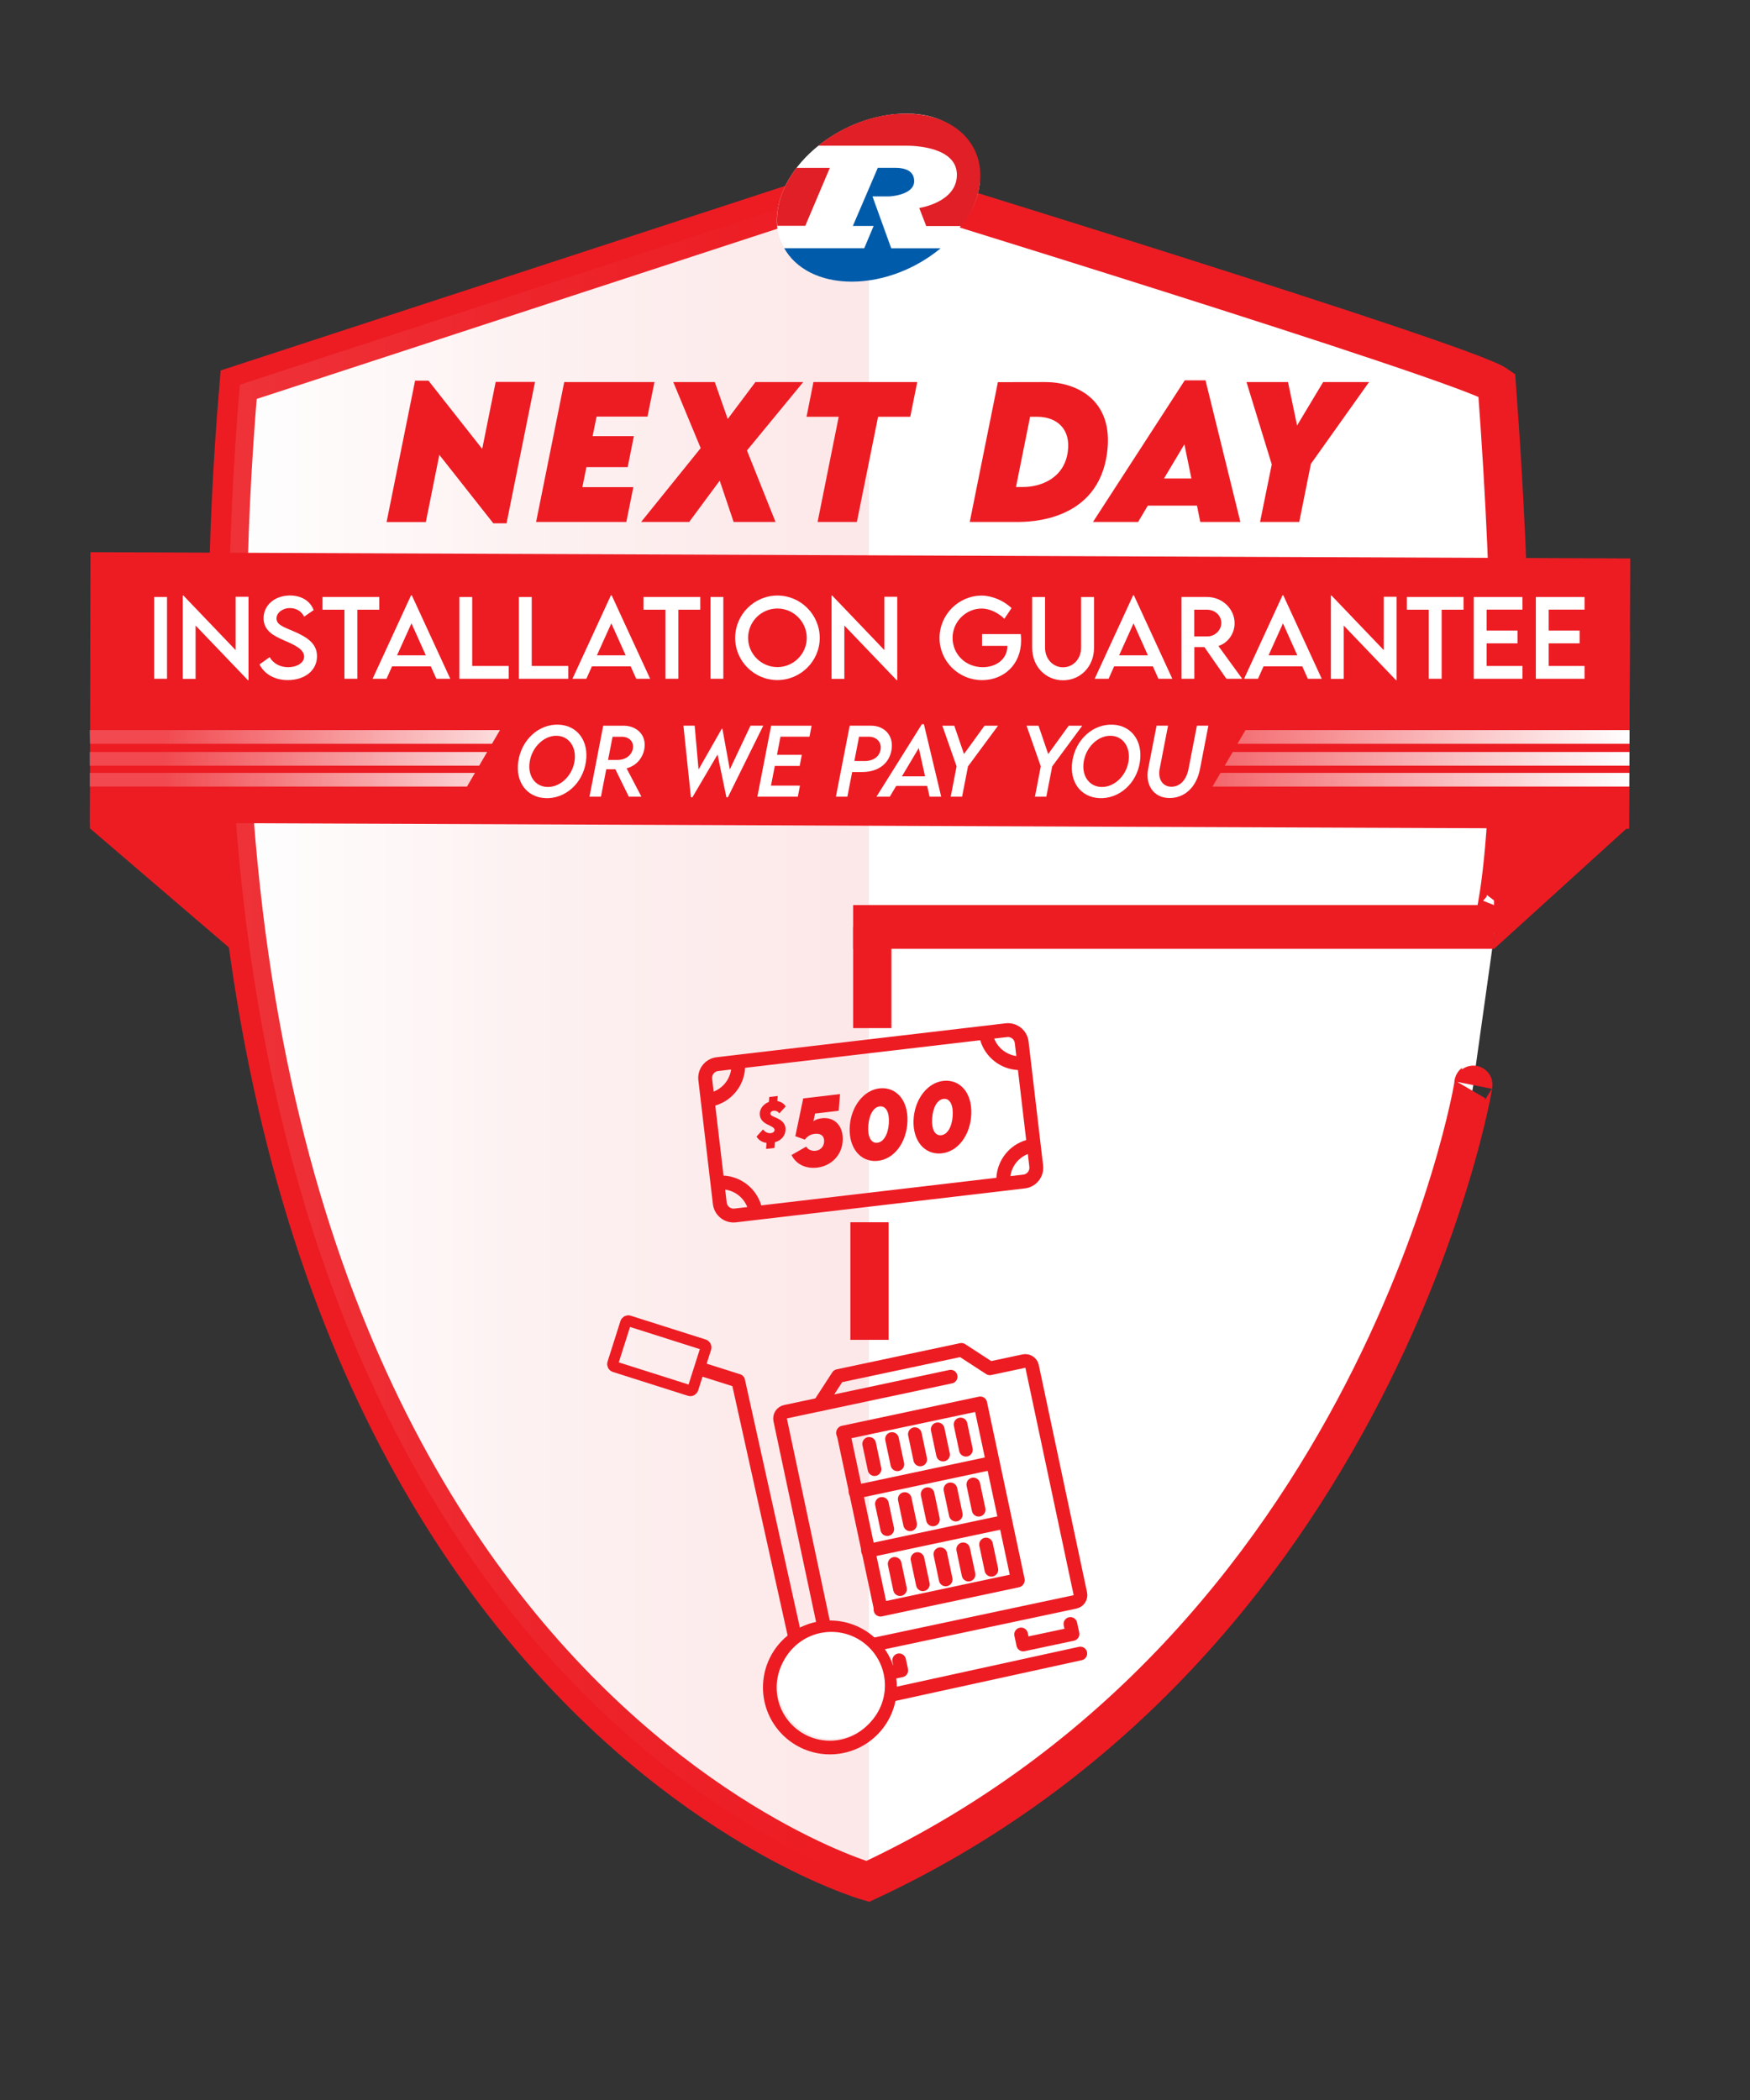 <?xml version="1.0" encoding="utf-8"?>
<!-- Generator: Adobe Illustrator 26.5.0, SVG Export Plug-In . SVG Version: 6.00 Build 0)  -->
<svg version="1.1" xmlns="http://www.w3.org/2000/svg" xmlns:xlink="http://www.w3.org/1999/xlink" x="0px" y="0px"
	 viewBox="0 0 640 768" style="enable-background:new 0 0 640 768;" xml:space="preserve">
<rect x="0" y="0" width="640" height="768" fill="#333333" stroke="none"/>
<style type="text/css">
	.st0{fill:#FFFFFF;stroke:#ED1C23;stroke-width:14;stroke-miterlimit:10;}
	.st1{fill:url(#SVGID_1_);}
	.st2{fill:none;stroke:#ED1C23;stroke-width:5;stroke-linecap:round;stroke-linejoin:round;stroke-miterlimit:10;}
	.st3{fill:none;stroke:#ED1C23;stroke-width:4;stroke-linecap:round;stroke-linejoin:round;stroke-miterlimit:10;}
	.st4{fill:#FFFFFF;stroke:#FFFFFF;stroke-width:4;stroke-linecap:round;stroke-linejoin:round;stroke-miterlimit:10;}
	.st5{fill:#ED1C23;}
	.st6{fill:#FFFFFF;}
	.st7{fill:#ED1C23;stroke:#ED1C23;stroke-width:16;stroke-miterlimit:10;}
	.st8{fill:#ED1C23;stroke:#ED1C23;stroke-width:14;stroke-miterlimit:10;}
	.st9{fill:url(#SVGID_00000118374276211763982940000014397279680917642930_);}
	.st10{fill:url(#SVGID_00000088855846649823604710000008507704435780671361_);}
	.st11{fill:url(#SVGID_00000160888578227871156880000015614369639457949352_);}
	.st12{fill:#E11F26;}
	.st13{fill:#005BAA;}
</style>
<g id="Layer_1">
	<path class="st0" d="M547.88,331.61c-5.18,13.02,12.33-19.45-0.49-190.91c-11.75-8.2-230.05-75.23-230.05-75.23L87.28,140.7
		C47.5,610.88,317.34,688.07,317.34,688.07c192.82-89.98,224.24-305.71,221.38-291.25"/>
	
		<linearGradient id="SVGID_1_" gradientUnits="userSpaceOnUse" x1="83.726" y1="393.229" x2="317.779" y2="393.229" gradientTransform="matrix(1 0 0 -1 0 770)">
		<stop  offset="0" style="stop-color:#FFFFFF;stop-opacity:0.1"/>
		<stop  offset="0.46" style="stop-color:#F47B7F;stop-opacity:0.1"/>
		<stop  offset="0.96" style="stop-color:#ED1C23;stop-opacity:0.1"/>
	</linearGradient>
	<path class="st1" d="M317.78,65.48L87.73,140.7C47.95,610.88,317.78,688.07,317.78,688.07"/>
	<g>
		<g>
			<path class="st2" d="M374.47,497.77l-12.46,2.65l-10.4-6.76l-45.13,9.58l-6.76,10.4l-12.46,2.65c-1.36,0.29-2.22,1.62-1.94,2.98
				l17.65,83.14c0.29,1.36,1.62,2.22,2.98,1.94l87.21-18.52c1.36-0.29,2.22-1.62,1.94-2.98l-17.65-83.14
				C377.17,498.35,375.83,497.49,374.47,497.77z"/>
			
				<rect x="314.59" y="518.04" transform="matrix(0.978 -0.208 0.208 0.978 -107.036 82.68)" class="st2" width="51.25" height="66.04"/>
			<g>
				<line class="st2" x1="308.29" y1="524.08" x2="358.42" y2="513.44"/>
				<line class="st2" x1="312.87" y1="545.62" x2="363" y2="534.97"/>
				<line class="st2" x1="317.44" y1="567.15" x2="367.57" y2="556.51"/>
				<line class="st2" x1="322.01" y1="588.69" x2="372.14" y2="578.04"/>
			</g>
			<polyline class="st2" points="328.83,607.2 329.62,610.89 311.59,614.72 310.8,611.03 			"/>
			<polyline class="st2" points="391.46,593.9 392.24,597.59 374.21,601.42 373.43,597.73 			"/>
			<line class="st2" x1="299.72" y1="513.65" x2="347.67" y2="503.47"/>
			<g>
				<line class="st2" x1="317.87" y1="528.05" x2="319.83" y2="537.29"/>
				<line class="st2" x1="326.22" y1="526.27" x2="328.18" y2="535.51"/>
				<line class="st2" x1="334.58" y1="524.5" x2="336.54" y2="533.74"/>
				<line class="st2" x1="342.93" y1="522.72" x2="344.89" y2="531.96"/>
				<line class="st2" x1="351.29" y1="520.95" x2="353.25" y2="530.19"/>
			</g>
			<g>
				<line class="st2" x1="322.53" y1="549.99" x2="324.49" y2="559.23"/>
				<line class="st2" x1="330.88" y1="548.22" x2="332.84" y2="557.46"/>
				<line class="st2" x1="339.24" y1="546.44" x2="341.2" y2="555.68"/>
				<line class="st2" x1="347.59" y1="544.67" x2="349.55" y2="553.91"/>
				<line class="st2" x1="355.95" y1="542.89" x2="357.91" y2="552.13"/>
			</g>
			<g>
				<line class="st2" x1="327.19" y1="571.93" x2="329.15" y2="581.17"/>
				<line class="st2" x1="335.54" y1="570.16" x2="337.5" y2="579.4"/>
				<line class="st2" x1="343.9" y1="568.39" x2="345.86" y2="577.63"/>
				<line class="st2" x1="352.25" y1="566.61" x2="354.21" y2="575.85"/>
				<line class="st2" x1="360.61" y1="564.84" x2="362.57" y2="574.08"/>
			</g>
		</g>
		<g>
			<line class="st2" x1="395.09" y1="604.71" x2="325.3" y2="619.98"/>
			<polyline class="st2" points="290.85,599.21 269.97,504.99 257.4,501 			"/>
			<circle class="st2" cx="303.51" cy="617.12" r="21.98"/>
			<path class="st3" d="M224.74,499.84l27.42,8.71c0.53,0.17,1.09-0.12,1.26-0.65l4.72-14.85c0.17-0.53-0.12-1.09-0.65-1.26
				l-27.42-8.71c-0.53-0.17-1.09,0.12-1.26,0.65l-4.72,14.85C223.93,499.11,224.22,499.68,224.74,499.84z"/>
		</g>
		<circle class="st4" cx="304.04" cy="616.4" r="17.59"/>
	</g>
	<g>
		<g>
			<polygon class="st5" points="33.09,201.94 596.21,204.23 595.77,303.12 32.88,300.83 			"/>
		</g>
	</g>
	<g>
		<g>
			<polygon class="st5" points="596.07,231.28 546.62,276.19 546.31,347.09 595.76,302.18 			"/>
		</g>
	</g>
	<g>
		<g>
			<polygon class="st5" points="33.62,232.28 85.53,276.62 85.85,348.33 32.86,302.91 			"/>
		</g>
	</g>
	<g>
		<path class="st6" d="M56.39,218.32h4.69v29.91h-4.69V218.32z"/>
		<path class="st6" d="M90.88,218.25v30.5h-0.22l-19.13-19.98v19.5h-4.69V217.8h0.24l19.09,19.95v-19.5H90.88z"/>
		<path class="st6" d="M94.91,242.98l3.71-2.65c1.34,2.34,3.82,3.67,6.7,3.67c3.36,0,5.9-1.61,5.9-3.9c0-2.76-3.93-4.43-7.42-5.94
			c-3.51-1.56-7.4-3.38-7.4-8.07c0-4.9,4.25-8.31,9.63-8.31c4.27,0,7.46,2.06,8.68,5.34l-3.49,2.41c-0.93-2.02-2.99-3.15-5.16-3.15
			c-2.75,0-4.94,1.71-4.94,3.82c0,2.34,2.76,3.17,6.4,4.73c4.73,2.08,8.41,4.36,8.41,9.07c0,5.31-4.6,8.72-10.67,8.72
			C100.35,248.73,96.62,246.43,94.91,242.98z"/>
		<path class="st6" d="M138.7,222.98h-8.02v25.25h-4.71v-25.25h-8.02v-4.66h20.74V222.98z"/>
		<path class="st6" d="M157.55,243.69h-14.16l-2.04,4.55h-5.08l14.06-30.52h0.28l14.06,30.52h-5.08L157.55,243.69z M155.73,239.66
			l-5.25-11.69l-5.27,11.69H155.73z"/>
		<path class="st6" d="M186.03,243.56v4.68H168v-29.91h4.69v25.23H186.03z"/>
		<path class="st6" d="M207.81,243.56v4.68h-18.04v-29.91h4.69v25.23H207.81z"/>
		<path class="st6" d="M230.64,243.69h-14.16l-2.04,4.55h-5.08l14.06-30.52h0.28l14.06,30.52h-5.08L230.64,243.69z M228.82,239.66
			l-5.25-11.69l-5.27,11.69H228.82z"/>
		<path class="st6" d="M256.11,222.98h-8.02v25.25h-4.71v-25.25h-8.02v-4.66h20.74V222.98z"/>
		<path class="st6" d="M259.84,218.32h4.69v29.91h-4.69V218.32z"/>
		<path class="st6" d="M268.86,233.31c0-8.54,6.94-15.51,15.46-15.51c8.5,0,15.47,6.98,15.47,15.51c0,8.46-6.98,15.4-15.49,15.4
			C275.8,248.71,268.86,241.78,268.86,233.31z M295.04,233.28c0-5.92-4.84-10.74-10.74-10.74s-10.71,4.82-10.71,10.74
			c0,5.88,4.81,10.69,10.71,10.69S295.04,239.16,295.04,233.28z"/>
		<path class="st6" d="M328.14,218.25v30.5h-0.22l-19.13-19.98v19.5h-4.69V217.8h0.24l19.09,19.95v-19.5H328.14z"/>
		<path class="st6" d="M373.43,234.24c0,8.89-6.46,14.49-14.23,14.49c-8.7,0-15.6-6.94-15.6-15.42c0-8.5,6.94-15.49,15.44-15.49
			c3.77,0.02,8.07,1.84,10.89,4.58l-2.62,3.9c-2.34-2.3-5.49-3.75-8.33-3.75c-5.46,0-10.61,4.56-10.61,10.76
			c0,5.86,4.66,10.69,11.04,10.69c5.14,0,9-3.14,9-7.7v-0.09h-9.26v-4.3h14.16C373.38,232.59,373.43,233.41,373.43,234.24z"/>
		<path class="st6" d="M377.48,236.9v-18.57h4.71v18.55c0,4.14,2.91,7.16,6.57,7.16s6.61-3.02,6.61-7.16v-18.55h4.73v18.57
			c0,6.87-4.95,11.89-11.32,11.89S377.48,243.76,377.48,236.9z"/>
		<path class="st6" d="M421.62,243.69h-14.16l-2.04,4.55h-5.08l14.06-30.52h0.28l14.06,30.52h-5.08L421.62,243.69z M419.8,239.66
			l-5.25-11.69l-5.27,11.69H419.8z"/>
		<path class="st6" d="M448.51,248.23l-8.05-11.58h-3.67v11.58h-4.69l-0.02-29.91h9.3c5.57,0,10.13,4.29,10.13,9.61
			c0,3.86-2.49,7.22-5.92,8.33l8.7,11.97H448.51z M441.47,232.76c2.82,0.02,5.18-2.26,5.18-4.94c0-2.78-2.39-4.84-5.18-4.84h-4.71
			v9.78H441.47z"/>
		<path class="st6" d="M476.26,243.69h-14.16l-2.04,4.55h-5.08l14.06-30.52h0.28l14.06,30.52h-5.08L476.26,243.69z M474.45,239.66
			l-5.25-11.69l-5.27,11.69H474.45z"/>
		<path class="st6" d="M510.76,218.25v30.5h-0.22l-19.13-19.98v19.5h-4.69V217.8h0.24l19.09,19.95v-19.5H510.76z"/>
		<path class="st6" d="M535.25,222.98h-8.02v25.25h-4.71v-25.25h-8.02v-4.66h20.74V222.98z"/>
		<path class="st6" d="M543.67,222.94v7.66h11.32v4.68h-11.32v8.28h13.12v4.68h-17.81v-29.91h17.81v4.62H543.67z"/>
		<path class="st6" d="M566.37,222.94v7.66h11.32v4.68h-11.32v8.28h13.12v4.68h-17.81v-29.91h17.81v4.62H566.37z"/>
	</g>
	<line class="st7" x1="312" y1="339" x2="546.31" y2="339"/>
	<g>
		<g>
			<path class="st5" d="M287.28,413.28c-0.14,2.11-1.53,3.79-3.88,4.46l-0.15,2.08l-3.09,0.36l0.18-2.2
				c-1.71-0.23-2.96-1.12-3.67-2.32l2.38-2.61c0.71,0.94,1.79,1.49,2.87,1.36c0.53-0.06,1.29-0.39,1.35-1.07
				c0.08-0.9-1.19-1.44-2.4-2c-1.86-0.86-3.19-2.21-3-4.35c0.16-1.78,1.5-3.3,3.32-4l0.14-1.8l3.09-0.36l-0.15,1.83
				c1.35,0.23,2.49,0.97,3.06,2l-2.33,2.53c-0.44-0.68-1.28-1.08-2.12-0.98c-0.69,0.08-1.12,0.55-1.15,1.01
				c-0.06,0.77,1.24,1.17,2.32,1.65C286.06,409.77,287.43,411.07,287.28,413.28z"/>
			<path class="st5" d="M308.21,416.8c-0.14,5.64-4.2,9.61-9.39,10.22c-4.1,0.48-7.74-1.23-9.34-4.62l5.37-3.07
				c0.57,1.07,1.99,1.7,3.47,1.52c1.89-0.22,3.05-1.67,3.08-3.51c0.03-1.9-1.17-2.93-3.49-2.66c-1.14,0.13-2.42,0.57-3.58,2.1
				l-3.47-1.25l2.89-13.83l13.45-1.58l-0.47,6.1l-8.65,1.02l-0.59,2.79c0.83-0.59,1.85-0.93,3.01-1.07
				C305.23,408.4,308.34,411.74,308.21,416.8z"/>
			<path class="st5" d="M310.74,412.47c0.28-7.6,5.1-14.02,11.26-14.47c5.59-0.42,10.15,4.12,9.87,12.12
				c-0.28,7.63-4.86,14-11.18,14.45C314.74,424.98,310.46,419.95,310.74,412.47z M325.06,410.88c0.27-3.92-0.96-6.44-3.24-6.26
				c-2.34,0.18-3.99,3.06-4.28,7.07c-0.29,4.01,0.99,6.42,3.23,6.23C323.1,417.75,324.78,414.92,325.06,410.88z"/>
			<path class="st5" d="M334.09,409.73c0.28-7.6,5.1-14.02,11.26-14.47c5.58-0.42,10.15,4.12,9.87,12.12
				c-0.28,7.63-4.86,14-11.19,14.45C338.09,422.23,333.81,417.21,334.09,409.73z M348.41,408.14c0.27-3.92-0.96-6.44-3.23-6.27
				c-2.34,0.18-3.99,3.06-4.28,7.07c-0.29,4,0.99,6.42,3.23,6.23C346.45,415,348.13,412.18,348.41,408.14z"/>
		</g>
		<g>
			<path class="st5" d="M367.73,374.24l-7.55,0.89l-90.57,10.63l-7.55,0.89c-4.16,0.49-7.15,4.27-6.66,8.43l0.89,7.55l3.54,30.19
				l0.89,7.55c0.49,4.16,4.27,7.15,8.43,6.66l7.55-0.89l90.57-10.63l7.55-0.89c4.16-0.49,7.15-4.27,6.66-8.43l-0.89-7.55
				l-3.54-30.19l-0.89-7.55C375.67,376.74,371.89,373.75,367.73,374.24z M364.39,430.74l-85.99,10.09
				c-1.81-6.18-7.37-10.58-13.8-10.9l-3.01-25.61c6.18-1.81,10.58-7.37,10.9-13.8l85.99-10.09c1.81,6.18,7.37,10.58,13.8,10.9
				l3.01,25.61C369.11,418.74,364.72,424.31,364.39,430.74z M368.32,379.27c1.39-0.16,2.65,0.83,2.81,2.22l0.55,4.71
				c-3.64-0.5-6.75-2.96-8.08-6.38L368.32,379.27z M260.44,394.49c-0.16-1.39,0.83-2.65,2.22-2.81l4.71-0.55
				c-0.5,3.64-2.96,6.75-6.38,8.08L260.44,394.49z M268.57,441.99c-1.39,0.16-2.65-0.83-2.81-2.22l-0.55-4.71
				c3.64,0.5,6.75,2.96,8.08,6.38L268.57,441.99z M376.45,426.77c0.16,1.39-0.83,2.65-2.22,2.81l-4.71,0.55
				c0.5-3.64,2.96-6.75,6.38-8.08L376.45,426.77z"/>
		</g>
	</g>
	<line class="st8" x1="319" y1="376" x2="319" y2="339"/>
	<line class="st8" x1="318" y1="490" x2="318" y2="447"/>
	<g>
		<path class="st5" d="M195.67,139.66l-10.42,51.73h-4.83l-19.75-25.04l-4.93,24.57h-14.36l10.42-51.7h4.9l19.65,24.95l4.93-24.5
			H195.67z"/>
		<path class="st5" d="M218.18,152.36l-1.45,7.14h15.09l-2.27,11.33h-15.09l-1.48,7.33h18.64l-2.56,12.73h-33l10.29-51.16h33
			l-2.56,12.63H218.18z"/>
		<path class="st5" d="M256.25,163.88l-10.02-24.15h15.18l4.73,13.49l10.12-13.49h17.49l-20.58,25.01l10.45,26.15h-15.32
			l-5.09-15.11l-11.17,15.11h-17.58L256.25,163.88z"/>
		<path class="st5" d="M332.9,152.42h-11.77l-7.76,38.47h-14.36l7.72-38.47h-11.77l2.53-12.7h37.96L332.9,152.42z"/>
		<path class="st5" d="M404.91,165.37c-3.19,25.52-28.73,25.52-32.97,25.52h-17.29l10.29-51.13l17.29-0.03
			C393.31,139.69,407.38,145.95,404.91,165.37z M379.28,152.42h-2.56l-5.16,25.68h2.66c6.18,0,14.89-3.02,16.27-12.79
			C391.7,156.99,386.61,152.42,379.28,152.42z"/>
		<path class="st5" d="M437.75,184.92h-17.98l-3.55,5.97h-16.5l33.56-51.8h7.59l12.75,51.8h-14.66L437.75,184.92z M435.71,174.99
			l-2.56-12.5l-7.46,12.5H435.71z"/>
		<path class="st5" d="M465.1,169.85l-9.24-30.12h15.18l3.32,15.87l9.53-15.87h16.79l-21.26,29.9l-4.27,21.26h-14.33L465.1,169.85z"
			/>
	</g>
	
		<linearGradient id="SVGID_00000088843553792310061330000011815697463640919199_" gradientUnits="userSpaceOnUse" x1="32.686" y1="269.5" x2="595.944" y2="269.5">
		<stop  offset="0.048" style="stop-color:#FFFFFF;stop-opacity:0.2"/>
		<stop  offset="0.316" style="stop-color:#FFFFFF"/>
		<stop  offset="0.623" style="stop-color:#FFFFFF;stop-opacity:0.334"/>
		<stop  offset="0.636" style="stop-color:#FFFFFF;stop-opacity:0.329"/>
		<stop  offset="0.718" style="stop-color:#FFFFFF;stop-opacity:0.3"/>
		<stop  offset="1" style="stop-color:#FFFFFF"/>
	</linearGradient>
	<polygon style="fill:url(#SVGID_00000088843553792310061330000011815697463640919199_);" points="595.92,272 32.88,272 32.69,267 
		595.94,267 595.94,269.37 	"/>
	
		<linearGradient id="SVGID_00000107553472317849119280000011198562722647957377_" gradientUnits="userSpaceOnUse" x1="32.721" y1="277.507" x2="595.912" y2="277.507">
		<stop  offset="0.048" style="stop-color:#FFFFFF;stop-opacity:0.2"/>
		<stop  offset="0.316" style="stop-color:#FFFFFF"/>
		<stop  offset="0.623" style="stop-color:#FFFFFF;stop-opacity:0.334"/>
		<stop  offset="0.636" style="stop-color:#FFFFFF;stop-opacity:0.329"/>
		<stop  offset="0.718" style="stop-color:#FFFFFF;stop-opacity:0.3"/>
		<stop  offset="1" style="stop-color:#FFFFFF"/>
	</linearGradient>
	<polygon style="fill:url(#SVGID_00000107553472317849119280000011198562722647957377_);" points="595.89,280.01 32.72,280.01 
		32.72,275.01 595.91,275.01 	"/>
	
		<linearGradient id="SVGID_00000028292068142169902780000006449371996983440297_" gradientUnits="userSpaceOnUse" x1="32.755" y1="285.164" x2="595.874" y2="285.164">
		<stop  offset="0.048" style="stop-color:#FFFFFF;stop-opacity:0.2"/>
		<stop  offset="0.316" style="stop-color:#FFFFFF"/>
		<stop  offset="0.623" style="stop-color:#FFFFFF;stop-opacity:0.334"/>
		<stop  offset="0.636" style="stop-color:#FFFFFF;stop-opacity:0.329"/>
		<stop  offset="0.718" style="stop-color:#FFFFFF;stop-opacity:0.3"/>
		<stop  offset="1" style="stop-color:#FFFFFF"/>
	</linearGradient>
	<polygon style="fill:url(#SVGID_00000028292068142169902780000006449371996983440297_);" points="595.85,287.66 32.78,287.66 
		32.75,282.66 595.87,282.66 	"/>
	<polygon class="st5" points="442.66,289 170,289 186.34,261 459,261 	"/>
	<g>
		<path class="st6" d="M189.55,278.44c1.16-7.94,7.59-13.76,14.81-13.42c6.88,0.31,11.05,6.06,9.91,13.63
			c-1.19,7.96-7.69,13.58-14.81,13.24C192.64,291.58,188.44,285.97,189.55,278.44z M210.09,278.57c0.9-5.3-2.01-9.39-6.49-9.49
			c-4.61-0.1-8.98,4.06-9.86,9.38c-0.89,5.19,1.93,9.23,6.46,9.35C204.81,287.92,209.17,283.89,210.09,278.57z"/>
		<path class="st6" d="M229.15,280.99l5.43,10.38h-4.61l-4.93-10.05h-3.32l-1.95,10.05h-4.19l5.03-25.97h7.49
			c4.38,0,8.41,3.06,7.56,8.39C235.08,277.28,232.68,280.06,229.15,280.99z M227.43,269.44h-3.4l-1.66,8.49h3.4
			c3.24,0,5.33-1.92,5.7-4.24C231.86,271.11,229.93,269.44,227.43,269.44z"/>
		<path class="st6" d="M249.94,265.39h4.11l1.42,16.03l8.52-14.94h0.19l2.72,14.92l7.57-16.02h4.67l-12.96,26.22h-0.52l-3.24-15.66
			l-9.22,15.66h-0.52L249.94,265.39z"/>
		<path class="st6" d="M285.44,269.4l-1.29,6.66h9.09l-0.79,4.06h-9.09l-1.4,7.19h10.6l-0.79,4.06h-14.79l5.04-25.97h14.79
			l-0.77,4.01H285.44z"/>
		<path class="st6" d="M310.75,265.39h7.77c4.67,0,8.35,3.3,7.54,8.73c-0.73,4.93-4.66,8.23-10.83,8.23h-3.58l-1.76,9.01h-4.19
			L310.75,265.39z M322.05,274.09c0.42-2.88-1.69-4.66-4.3-4.66h-3.58l-1.72,8.88l3.56,0.02
			C319.5,278.35,321.64,276.66,322.05,274.09z"/>
		<path class="st6" d="M339.08,287.42h-11.33l-2.35,3.95h-4.87l16.6-26.51h0.76l6.32,26.51h-4.25L339.08,287.42z M338.31,283.92
			l-2.3-10.36l-6.17,10.36H338.31z"/>
		<path class="st6" d="M349.84,280.27l-5.21-14.87H349l3.54,10.36l7.51-10.36h4.95l-10.99,14.87l-2.16,11.1h-4.16L349.84,280.27z"/>
		<path class="st6" d="M380.63,280.27l-5.2-14.87h4.37l3.54,10.36l7.51-10.36h4.95l-10.99,14.87l-2.16,11.1h-4.16L380.63,280.27z"/>
		<path class="st6" d="M392.16,278.44c1.16-7.94,7.59-13.76,14.81-13.42c6.88,0.31,11.05,6.06,9.91,13.63
			c-1.19,7.96-7.69,13.58-14.81,13.24C395.25,291.58,391.04,285.97,392.16,278.44z M412.7,278.57c0.9-5.3-2.01-9.39-6.49-9.49
			c-4.61-0.1-8.98,4.06-9.86,9.38c-0.89,5.19,1.93,9.23,6.46,9.35C407.42,287.92,411.78,283.89,412.7,278.57z"/>
		<path class="st6" d="M419.9,281.2l3.08-15.81h4.19l-3.06,15.79c-0.73,3.75,1.1,6.54,4.29,6.54c2.95,0,5.43-2.22,6.27-6.54
			l3.06-15.79h4.19l-3.06,15.81c-1.35,6.96-5.83,10.65-11.12,10.65C421.93,291.85,418.76,287.13,419.9,281.2z"/>
	</g>
	<g>
		<path class="st6" d="M358.41,65.78c0.14-2.85-2.29-22.9-24.58-24.16c-22.96-1.29-47.76,16.43-49.64,36.86
			c-1.53,16.57,14.9,22.98,23.5,23.85C330.65,104.63,357.46,85.19,358.41,65.78z"/>
		<g id="XMLID_1_">
			<path id="XMLID_8_" class="st12" d="M294.5,82.59l8.98-21.19h-12.2c-2.58,3.38-4.57,7.05-5.8,10.88
				c-1.16,3.62-1.53,7.09-1.22,10.31H294.5z"/>
			<path id="XMLID_9_" class="st12" d="M331.17,41.55c-11.43,0-23.08,4.59-31.93,11.74c7.34,0,30.01,0,32.42,0
				c2.88,0,18.29,0.48,18.29,10.63c0,10.15-13.77,12.14-13.77,12.14l2.55,6.61h13.03c2.4-3.24,4.26-6.74,5.43-10.39
				C362.62,55.31,350.97,41.55,331.17,41.55z"/>
			<path id="XMLID_10_" class="st13" d="M325.93,90.8l-6.85-18.97h6.18c0,0,9.07-0.42,9.07-5.58c0-3.97-3.68-4.86-6.77-4.86h-6.54
				l-9.12,21.24h7.6l-3.43,8.14H286.8C290.97,98.2,299.81,103,311.5,103c11.68,0,23.59-4.79,32.5-12.2H325.93z"/>
		</g>
	</g>
</g>
<g id="Layer_2">
</g>
</svg>
